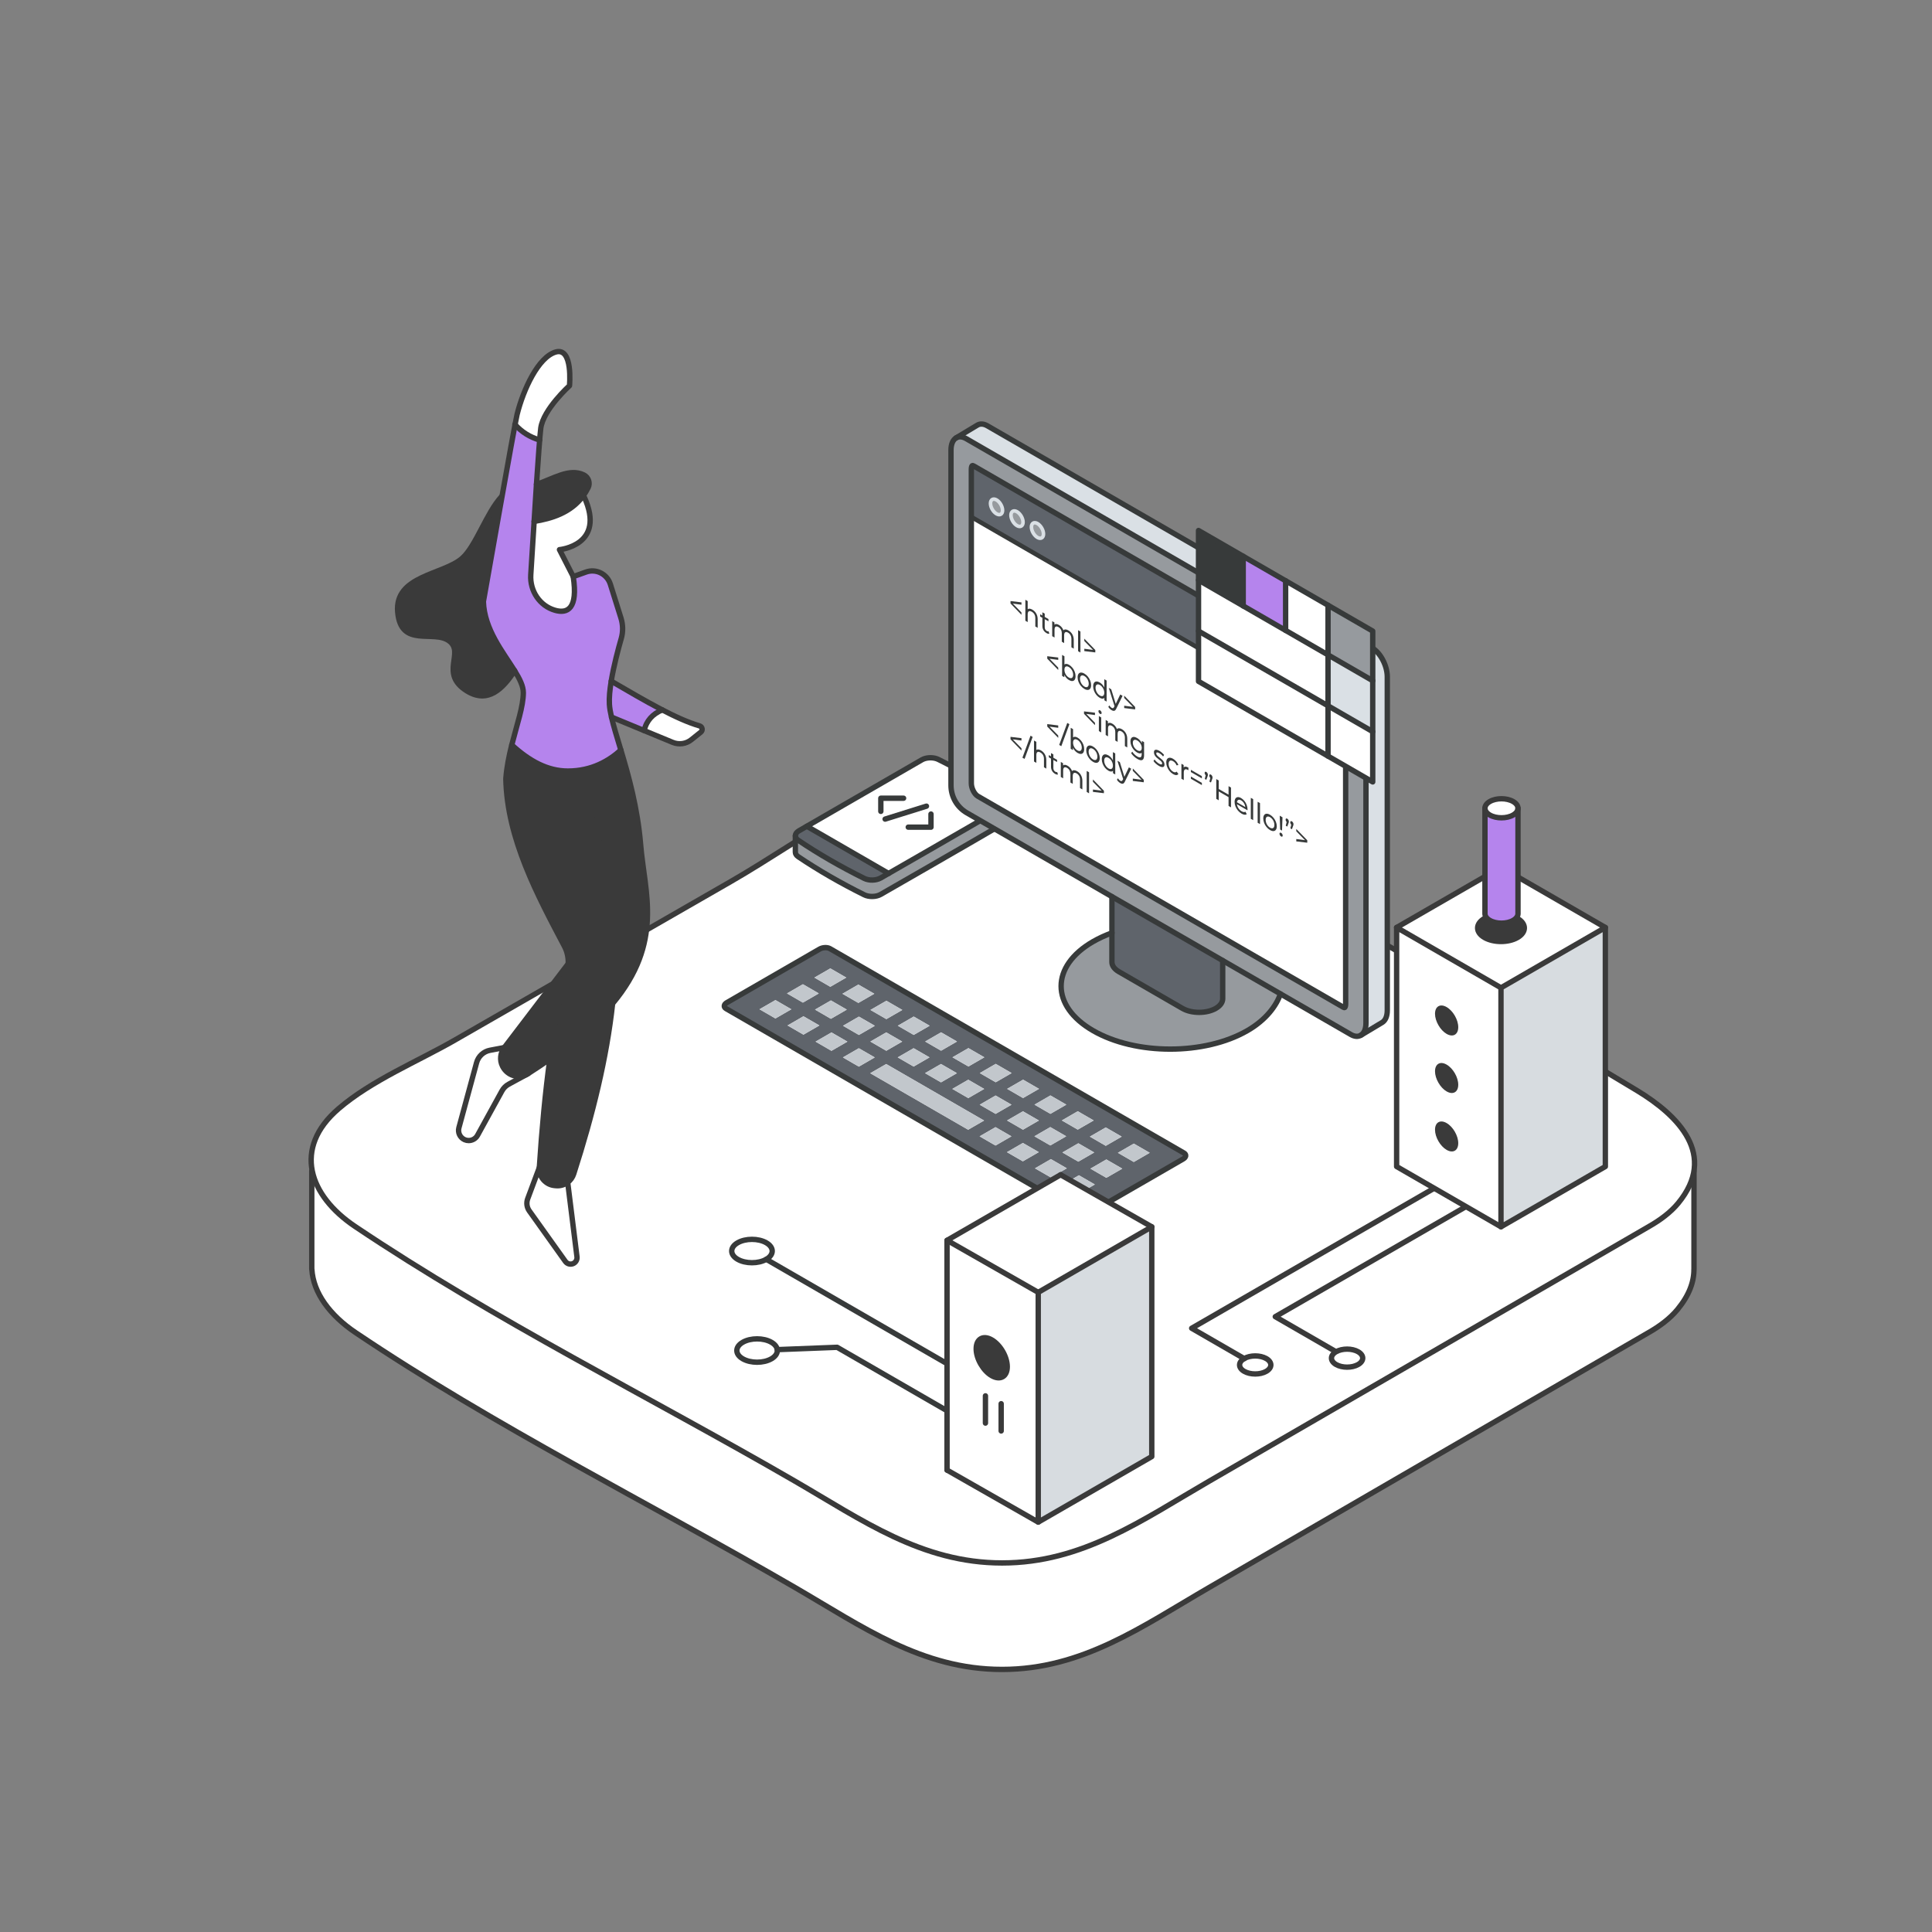 <?xml version="1.0" encoding="UTF-8"?>
<svg id="title" xmlns="http://www.w3.org/2000/svg" xmlns:xlink="http://www.w3.org/1999/xlink" viewBox="0 0 1080 1080">
  <rect x="0" y="0" width="1080" height="1080" fill="#808080" stroke="none"/>
  <defs>
    <style>
      .cls-1, .cls-2, .cls-3, .cls-4 {
        stroke: #3a3a3a;
      }

      .cls-1, .cls-2, .cls-3, .cls-4, .Graphic_Style_16, .cls-5, .cls-6 {
        stroke-linecap: round;
        stroke-linejoin: round;
      }

      .cls-1, .cls-3, .cls-4, .Graphic_Style_16 {
        stroke-width: 3px;
      }

      .cls-1, .cls-7 {
        fill: #3a3a3a;
      }

      .cls-8 {
        fill: #c2c7cc;
      }

      .cls-9 {
        fill: #969a9e;
      }

      .cls-10, .cls-3 {
        fill: #fff;
      }

      .cls-11, .cls-2, .cls-4, .Graphic_Style_16, .cls-5, .cls-6 {
        fill: none;
      }

      .cls-2 {
        stroke-dasharray: 1 14;
        stroke-width: 4px;
      }

      .cls-12 {
        fill: #d7dce0;
      }

      .cls-13 {
        fill: #373a3a;
      }

      .Graphic_Style_16, .cls-5 {
        stroke: #373a3a;
      }

      .cls-14 {
        fill: #dae0e5;
      }

      .cls-5 {
        stroke-width: 2.5px;
      }

      .cls-6 {
        stroke: #dae0e5;
        stroke-width: 2px;
      }

      .cls-15 {
        clip-path: url(#clippath);
      }

      .cls-16 {
        fill: #b584ed;
      }

      .cls-17 {
        fill: #5f646b;
      }
    </style>
    <clipPath id="clippath">
      <polygon class="cls-11" points="-859.73 370.42 -859.73 103.06 -1367.95 422.89 -1460.4 545.32 -1385.44 747.71 -859.73 370.42"/>
    </clipPath>
  </defs>
  <g class="cls-15">
    <g>
      <g>
        <polygon class="cls-10" points="117.3 -9.21 117.3 364.25 69.01 392.12 69.01 79.53 117.3 -9.21"/>
        <polygon class="cls-12" points="117.3 -9.21 69.01 79.53 52.3 69.88 100.58 -18.87 117.3 -9.21"/>
        <polygon class="cls-10" points="69.01 79.53 69.01 392.12 14.38 423.67 14.38 111.6 69.01 79.53"/>
        <polygon class="cls-12" points="69.01 79.53 14.38 111.6 -2.34 101.95 52.3 69.88 69.01 79.53"/>
        <polygon class="cls-10" points="14.38 111.6 14.38 423.67 -40.26 455.21 -40.26 203.45 14.38 111.6"/>
        <polygon class="cls-12" points="14.38 111.6 -40.26 203.45 -53.6 188.11 -53.6 188.1 -2.34 101.95 14.38 111.6"/>
      </g>
      <g>
        <polygon class="cls-4" points="-53.6 188.1 -94.89 140.59 -149.53 235.11 -204.18 235.11 -258.81 334.65 -313.45 390.13 -368.08 400.26 -368.08 644.48 117.3 364.25 117.3 -9.21 69.01 79.53 14.38 111.6 -40.26 203.45 -53.6 188.11 -53.6 188.1"/>
        <polyline class="cls-4" points="117.3 364.25 117.3 -9.21 100.58 -18.87 52.3 69.88 -2.34 101.95 -53.6 188.1 -53.6 188.11"/>
        <line class="cls-4" x1="14.38" y1="111.6" x2="14.38" y2="423.67"/>
        <line class="cls-4" x1="-2.34" y1="101.95" x2="14.38" y2="111.6"/>
        <line class="cls-2" x1="69.01" y1="79.53" x2="69.01" y2="392.12"/>
        <line class="cls-4" x1="52.3" y1="69.88" x2="69.01" y2="79.53"/>
      </g>
    </g>
  </g>
  <g>
    <path class="cls-3" d="M174.28,654.49v55.04h.05c.76,13.14,10.06,25.72,24.41,35.38,77.98,52.49,164.4,95.37,245.7,142.53,37.54,21.78,70.8,45.78,115.72,45.78s78.19-24.01,115.72-45.78c81.9-47.51,163.8-95.02,245.7-142.53,5.9-3.36,11.88-7.68,16.21-12.96,6.5-7.92,9.17-15.42,9.14-22.42h.02v-55.04H174.28Z"/>
    <path class="cls-3" d="M921.9,685.55c-81.97,47.47-163.94,94.94-245.92,142.41-37.57,21.75-70.91,45.74-115.82,45.74-44.94,0-78.24-23.98-115.82-45.74-81.37-47.12-167.86-89.96-245.92-142.41-25.52-17.15-35.09-43.55-9.07-65.85,18.52-15.87,44.07-26.31,64.99-38.33,51.36-29.51,102.73-59.03,154.09-88.54,42.5-24.42,88.2-61.35,139.04-65.64,38.94-3.29,68.28,10.41,101.02,29.23,88.79,51.02,178.94,100.21,266.58,153.18,23.26,14.06,45.12,36.16,23.03,63.01-4.34,5.27-10.33,9.6-16.23,12.95h0Z"/>
  </g>
  <g>
    <polyline class="Graphic_Style_16" points="548.5 799.64 467.97 753.15 434.5 754.45"/>
    <line class="Graphic_Style_16" x1="570.44" y1="786" x2="428.36" y2="703.96"/>
    <path class="Graphic_Style_16" d="M415.21,759.58c4.42,2.55,11.59,2.55,16.01,0,4.42-2.55,4.42-6.69,0-9.24-4.42-2.55-11.59-2.55-16.01,0-4.42,2.55-4.42,6.69,0,9.24Z"/>
    <path class="Graphic_Style_16" d="M412.35,703.96c4.42,2.55,11.59,2.55,16.01,0,4.42-2.55,4.42-6.69,0-9.24-4.42-2.55-11.59-2.55-16.01,0-4.42,2.55-4.42,6.69,0,9.24Z"/>
  </g>
  <g>
    <g>
      <g>
        <path class="cls-9" d="M563.03,457.4v.13c0,.77-.38,1.54-1.16,2.2-.24.2-.51.4-.82.58-21.37,12.51-67.28,38.84-68.76,39.69-2.5,1.44-6.51,1.55-9.19.21-13.2-6.55-25.53-13.67-36.87-21.29-1.09-.74-1.62-1.63-1.62-2.53v-9.18c0,.9.54,1.81,1.62,2.53,11.33,7.63,23.67,14.74,36.87,21.29,2.68,1.33,6.69,1.23,9.19-.21,1.48-.85,47.39-27.18,68.76-39.69.31-.18.58-.38.82-.58.73-.62,1.11-1.33,1.16-2.05v8.91Z"/>
        <path class="cls-10" d="M563.03,448.16v.33c-.05.72-.43,1.43-1.16,2.05-.24.2-.51.4-.82.58-21.37,12.51-42.89,24.76-64.33,37.14l-45.7-26.38,64.33-37.14c.31-.18.65-.35,1.01-.48,2.48-.95,5.84-.89,8.18.27,13.21,6.55,25.53,13.67,36.87,21.29,1.02.69,1.55,1.52,1.62,2.35Z"/>
        <path class="cls-17" d="M496.71,488.26c-1.47.85-2.95,1.7-4.43,2.55-2.5,1.44-6.51,1.55-9.19.21-13.2-6.55-25.53-13.66-36.87-21.29-1.08-.73-1.62-1.63-1.62-2.53,0-.03,0-.06,0-.09.02-.98.71-1.94,1.98-2.68l4.43-2.56,45.7,26.38Z"/>
      </g>
      <g>
        <path class="Graphic_Style_16" d="M563.03,448.49c-.05.72-.43,1.43-1.16,2.05-.24.2-.51.4-.82.58-21.37,12.51-67.28,38.84-68.76,39.69-2.5,1.44-6.51,1.55-9.19.21-13.2-6.55-25.53-13.66-36.87-21.29-1.08-.73-1.62-1.63-1.62-2.53,0-.03,0-.06,0-.09.02-.98.71-1.94,1.98-2.68l68.76-39.7c.31-.18.65-.35,1.01-.48,2.48-.95,5.84-.89,8.18.27,13.21,6.55,25.53,13.67,36.87,21.29,1.02.69,1.55,1.52,1.62,2.35"/>
        <line class="Graphic_Style_16" x1="451.02" y1="461.88" x2="496.71" y2="488.26"/>
        <line class="Graphic_Style_16" x1="563.03" y1="448.16" x2="563.03" y2="457.4"/>
        <path class="Graphic_Style_16" d="M444.61,467.2v9.18c0,.9.53,1.8,1.62,2.53,11.33,7.62,23.67,14.74,36.87,21.29,2.68,1.33,6.69,1.23,9.19-.21,1.48-.85,47.39-27.18,68.76-39.69.31-.18.58-.38.82-.58.78-.66,1.16-1.42,1.16-2.2v-.13"/>
        <polyline class="Graphic_Style_16" points="492.39 453.55 492.39 446.21 505.11 446.21"/>
        <polyline class="Graphic_Style_16" points="520.43 455.06 520.43 462.39 507.72 462.39"/>
        <line class="Graphic_Style_16" x1="517.89" y1="450.65" x2="494.79" y2="457.88"/>
      </g>
    </g>
    <g>
      <g>
        <path class="cls-17" d="M405.89,563.84c-1.5-.86-1.31-2.36.4-3.35l51.89-29.96c1.72-.98,4.3-1.09,5.79-.23l197.85,114.23c1.49.85,1.29,2.35-.41,3.34l-51.89,29.96c-1.71.99-4.3,1.09-5.79.24l-197.84-114.23ZM433.48,559.05l-8.91,5.14,8.9,5.14,8.9-5.14-8.89-5.14ZM448.82,550.2l-8.89,5.13,8.89,5.14,8.89-5.14-8.89-5.13ZM449.14,568.1l-8.9,5.14,8.89,5.14,8.9-5.14-8.89-5.14ZM464.16,541.34l-8.9,5.14,8.89,5.14,8.9-5.15-8.89-5.13ZM464.48,559.25l-8.89,5.13,8.89,5.14,8.89-5.14-8.89-5.13ZM464.8,577.14l-8.9,5.14,8.89,5.14,8.9-5.14-8.89-5.14ZM479.83,550.38l-8.9,5.14,8.89,5.13,8.91-5.14-8.9-5.13ZM480.09,585.97l-8.9,5.14,8.9,5.15,8.9-5.15-8.9-5.14ZM480.14,568.29l-8.89,5.13,8.89,5.14,8.9-5.14-8.9-5.13ZM495.38,594.8l-8.91,5.14,54.73,31.59,8.9-5.14-54.72-31.59ZM495.43,577.11l-8.89,5.13,8.9,5.15,8.89-5.14-8.9-5.14ZM495.5,559.43l-8.91,5.14,8.9,5.13,8.9-5.14-8.89-5.13ZM510.72,585.95l-8.89,5.13,8.89,5.14,8.89-5.14-8.89-5.13ZM510.77,568.25l-8.9,5.14,8.9,5.14,8.91-5.14-8.91-5.14ZM526,594.77l-8.89,5.13,8.91,5.15,8.89-5.14-8.91-5.14ZM526.07,577.08l-8.9,5.14,8.89,5.13,8.9-5.14-8.89-5.13ZM541.26,603.57l-8.9,5.14,8.91,5.14,8.89-5.13-8.9-5.15ZM541.35,585.9l-8.91,5.14,8.91,5.14,8.9-5.14-8.9-5.14ZM556.5,630.08l-8.9,5.14,8.9,5.14,8.9-5.14-8.9-5.14ZM556.55,612.4l-8.89,5.14,8.89,5.13,8.89-5.13-8.89-5.14ZM556.61,594.71l-8.9,5.15,8.9,5.14,8.9-5.14-8.9-5.15ZM571.8,638.92l-8.91,5.14,8.89,5.13,8.91-5.14-8.89-5.13ZM571.84,621.22l-8.89,5.14,8.9,5.14,8.89-5.13-8.9-5.15ZM571.91,603.54l-8.91,5.14,8.89,5.14,8.91-5.14-8.89-5.14ZM587.13,630.05l-8.89,5.14,8.89,5.13,8.89-5.13-8.89-5.14ZM587.18,612.36l-8.9,5.15,8.9,5.14,8.9-5.14-8.9-5.15ZM587.46,647.95l-8.9,5.15,8.89,5.13,8.9-5.14-8.89-5.14ZM602.48,621.19l-8.9,5.14,8.89,5.14,8.9-5.14-8.89-5.14ZM602.79,639.1l-8.89,5.14,8.89,5.13,8.89-5.13-8.89-5.14ZM603.12,656.99l-8.9,5.15,8.89,5.13,8.9-5.14-8.89-5.14ZM618.14,630.24l-8.9,5.14,8.89,5.14,8.9-5.14-8.89-5.14ZM618.45,648.14l-8.89,5.14,8.89,5.13,8.9-5.13-8.9-5.14ZM633.81,639.28l-8.91,5.14,8.9,5.14,8.9-5.14-8.89-5.14Z"/>
        <polygon class="cls-8" points="424.57 564.19 433.48 559.05 442.37 564.19 433.47 569.33 424.57 564.19"/>
        <polygon class="cls-8" points="439.92 555.33 448.82 550.2 457.71 555.33 448.82 560.47 439.92 555.33"/>
        <polygon class="cls-8" points="440.24 573.24 449.14 568.1 458.03 573.24 449.13 578.38 440.24 573.24"/>
        <polygon class="cls-8" points="455.26 546.48 464.16 541.34 473.06 546.47 464.15 551.62 455.26 546.48"/>
        <polygon class="cls-8" points="455.59 564.38 464.48 559.25 473.37 564.38 464.48 569.52 455.59 564.38"/>
        <polygon class="cls-8" points="455.9 582.28 464.8 577.14 473.69 582.28 464.79 587.42 455.9 582.28"/>
        <polygon class="cls-8" points="470.92 555.52 479.83 550.38 488.73 555.51 479.82 560.65 470.92 555.52"/>
        <polygon class="cls-8" points="471.19 591.1 480.09 585.97 488.99 591.1 480.09 596.25 471.19 591.1"/>
        <polygon class="cls-8" points="471.25 573.42 480.14 568.29 489.04 573.42 480.14 578.56 471.25 573.42"/>
        <polygon class="cls-8" points="486.47 599.94 495.38 594.8 550.11 626.39 541.2 631.53 486.47 599.94"/>
        <polygon class="cls-8" points="486.53 582.24 495.43 577.11 504.33 582.25 495.44 587.39 486.53 582.24"/>
        <polygon class="cls-8" points="486.58 564.57 495.5 559.43 504.39 564.56 495.49 569.7 486.58 564.57"/>
        <polygon class="cls-8" points="501.83 591.07 510.72 585.95 519.61 591.07 510.72 596.21 501.83 591.07"/>
        <polygon class="cls-8" points="501.87 573.39 510.77 568.25 519.68 573.39 510.77 578.53 501.87 573.39"/>
        <polygon class="cls-8" points="517.11 599.9 526 594.77 534.91 599.91 526.02 605.05 517.11 599.9"/>
        <polygon class="cls-8" points="517.17 582.22 526.07 577.08 534.96 582.21 526.06 587.35 517.17 582.22"/>
        <polygon class="cls-8" points="532.36 608.71 541.26 603.57 550.17 608.72 541.27 613.85 532.36 608.71"/>
        <polygon class="cls-8" points="532.44 591.04 541.35 585.9 550.26 591.04 541.35 596.18 532.44 591.04"/>
        <polygon class="cls-8" points="547.6 635.22 556.5 630.08 565.4 635.22 556.5 640.36 547.6 635.22"/>
        <polygon class="cls-8" points="547.66 617.54 556.55 612.4 565.44 617.54 556.55 622.67 547.66 617.54"/>
        <polygon class="cls-8" points="547.71 599.86 556.61 594.71 565.51 599.86 556.61 604.99 547.71 599.86"/>
        <polygon class="cls-8" points="562.88 644.06 571.8 638.92 580.69 644.05 571.78 649.18 562.88 644.06"/>
        <polygon class="cls-8" points="562.94 626.36 571.84 621.22 580.74 626.37 571.85 631.5 562.94 626.36"/>
        <polygon class="cls-8" points="562.99 608.68 571.91 603.54 580.8 608.68 571.89 613.82 562.99 608.68"/>
        <polygon class="cls-8" points="578.24 635.19 587.13 630.05 596.03 635.19 587.13 640.32 578.24 635.19"/>
        <polygon class="cls-8" points="578.28 617.51 587.18 612.36 596.09 617.51 587.18 622.65 578.28 617.51"/>
        <polygon class="cls-8" points="578.55 653.1 587.46 647.95 596.35 653.09 587.45 658.23 578.55 653.1"/>
        <polygon class="cls-8" points="593.58 626.33 602.48 621.19 611.37 626.33 602.47 631.47 593.58 626.33"/>
        <polygon class="cls-8" points="593.9 644.24 602.79 639.1 611.69 644.24 602.79 649.37 593.9 644.24"/>
        <polygon class="cls-8" points="594.21 662.14 603.12 656.99 612.01 662.13 603.11 667.27 594.21 662.14"/>
        <polygon class="cls-8" points="609.24 635.38 618.14 630.24 627.03 635.38 618.13 640.51 609.24 635.38"/>
        <polygon class="cls-8" points="609.56 653.28 618.45 648.14 627.36 653.28 618.45 658.41 609.56 653.28"/>
        <polygon class="cls-8" points="624.9 644.42 633.81 639.28 642.7 644.42 633.8 649.56 624.9 644.42"/>
      </g>
      <path class="Graphic_Style_16" d="M661.82,644.53c1.49.85,1.29,2.35-.41,3.34l-51.89,29.96c-1.71.99-4.3,1.09-5.79.24l-197.84-114.23c-1.5-.86-1.31-2.36.4-3.35l51.89-29.96c1.72-.98,4.3-1.09,5.79-.23l197.85,114.23Z"/>
    </g>
    <g id="monitor_screen_computer" data-name="monitor screen computer">
      <g>
        <path class="cls-14" d="M775.51,378.38v186.4c0,3.38-1.11,5.77-2.88,6.81l-11.91,7.15h0c1.77-1.04,2.87-3.43,2.87-6.81v-186.39c0-6.24-3.77-13.47-8.45-16.17l-215.06-124.17c-2.06-1.19-3.95-1.3-5.42-.5l11.76-7.07c1.48-.88,3.43-.81,5.58.43l215.06,124.17c4.67,2.69,8.46,9.93,8.46,16.15Z"/>
        <path class="cls-9" d="M763.58,549.38v22.54c0,3.38-1.1,5.77-2.87,6.8-1.49.9-3.44.82-5.58-.42l-214.67-123.92c-5.47-3.16-8.85-9.02-8.85-15.36v-187.43c0-3.49,1.18-5.9,3.04-6.9,1.47-.8,3.35-.68,5.42.5l215.06,124.17c4.68,2.69,8.45,9.93,8.45,16.17v163.85ZM752.23,561.31v-175.71c0-2.7-1.71-6.07-3.66-7.19l-204.18-117.89c-.43-.25-.68-.28-.77-.28-.26,0-.64.7-.64,1.95v175.71c0,2.71,1.71,6.08,3.66,7.2l204.18,117.89c.43.25.68.28.77.28.26,0,.64-.7.64-1.96Z"/>
        <path class="cls-10" d="M752.23,409.79v151.52c0,1.27-.38,1.96-.64,1.96-.09,0-.35-.03-.77-.28l-204.18-117.89c-1.95-1.12-3.66-4.49-3.66-7.2v-148.93l209.25,120.81Z"/>
        <path class="cls-17" d="M752.23,385.6v24.19l-209.25-120.81v-26.78c0-1.26.38-1.95.64-1.95.09,0,.35.03.77.28l204.18,117.89c1.95,1.12,3.66,4.49,3.66,7.19ZM583.32,298.5c0-2.15-1.51-4.77-3.38-5.84-1.86-1.08-3.37-.2-3.37,1.95s1.5,4.76,3.37,5.83c1.86,1.08,3.38.2,3.38-1.94ZM571.89,291.89c0-2.15-1.51-4.77-3.38-5.83-1.86-1.08-3.38-.21-3.38,1.94s1.51,4.77,3.38,5.84c1.86,1.08,3.38.2,3.38-1.95ZM560.44,285.3c0-2.15-1.5-4.77-3.37-5.84s-3.38-.2-3.38,1.95,1.51,4.76,3.38,5.83,3.37.2,3.37-1.94Z"/>
        <path class="cls-9" d="M706.91,550.48l8.85,5.12c-2.19,6.41-7.89,14.44-18.51,20.54-11.91,6.88-27.51,10.32-43.12,10.32s-31.2-3.44-43.11-10.32c-23.81-13.74-23.81-36.03,0-49.79,3.28-1.87,6.82-3.51,10.56-4.86v16.29c0,1.95,1.29,3.9,3.86,5.38l35.55,20.53c5.15,2.97,13.51,2.97,18.66,0,2.59-1.49,3.87-3.46,3.86-5.42v-21.32l23.41,13.52Z"/>
        <path class="cls-17" d="M683.5,558.28c.01,1.96-1.27,3.93-3.86,5.42-5.15,2.97-13.51,2.97-18.66,0l-35.55-20.53c-2.57-1.48-3.86-3.43-3.86-5.38v-36.57l61.93,35.75v21.32Z"/>
        <path class="cls-9" d="M579.94,292.66c1.86,1.08,3.38,3.69,3.38,5.84s-1.51,3.02-3.38,1.94c-1.86-1.08-3.37-3.69-3.37-5.83s1.5-3.03,3.37-1.95Z"/>
        <path class="cls-9" d="M568.51,286.06c1.86,1.07,3.38,3.68,3.38,5.83s-1.51,3.03-3.38,1.95c-1.86-1.08-3.38-3.69-3.38-5.84s1.51-3.02,3.38-1.94Z"/>
        <path class="cls-9" d="M557.08,279.45c1.86,1.08,3.37,3.69,3.37,5.84s-1.5,3.02-3.37,1.94-3.38-3.69-3.38-5.83,1.51-3.03,3.38-1.95Z"/>
      </g>
      <g>
        <path class="Graphic_Style_16" d="M621.57,501.21l-81.11-46.83c-5.47-3.16-8.85-9.02-8.85-15.36v-187.43c0-3.49,1.18-5.9,3.04-6.9,1.47-.79,3.35-.68,5.42.5l215.06,124.17c4.68,2.69,8.45,9.93,8.45,16.17v186.39c0,3.38-1.11,5.75-2.87,6.8-1.5.89-3.44.82-5.58-.42l-133.56-77.09Z"/>
        <path class="Graphic_Style_16" d="M760.71,578.73l11.91-7.15c1.77-1.04,2.88-3.43,2.88-6.81v-186.4c0-6.23-3.79-13.46-8.46-16.15l-215.06-124.17c-2.14-1.23-4.09-1.3-5.58-.43l-11.91,7.15"/>
        <path class="Graphic_Style_16" d="M715.77,555.6c-2.19,6.41-7.89,14.44-18.51,20.54-11.91,6.88-27.51,10.32-43.12,10.32s-31.2-3.44-43.11-10.32c-23.81-13.74-23.81-36.03,0-49.79,3.28-1.87,6.82-3.51,10.56-4.86"/>
        <path class="Graphic_Style_16" d="M752.23,409.79v151.52c0,1.27-.38,1.96-.64,1.96-.09,0-.35-.03-.77-.28l-204.18-117.89c-1.95-1.12-3.66-4.49-3.66-7.2v-175.71c0-1.26.38-1.95.64-1.95.09,0,.35.03.77.28l204.18,117.89c1.95,1.12,3.66,4.49,3.66,7.19v24.19Z"/>
        <path class="Graphic_Style_16" d="M621.57,501.21v36.57c0,1.95,1.29,3.9,3.86,5.38l35.55,20.53c5.15,2.97,13.51,2.97,18.66,0,2.59-1.49,3.87-3.46,3.86-5.42v-21.3"/>
        <line class="cls-5" x1="542.98" y1="288.98" x2="752.23" y2="409.79"/>
        <path class="cls-6" d="M560.44,285.3c0,2.14-1.5,3.02-3.37,1.94s-3.38-3.69-3.38-5.83,1.51-3.03,3.38-1.95,3.37,3.69,3.37,5.84Z"/>
        <path class="cls-6" d="M571.89,291.89c0,2.15-1.51,3.03-3.38,1.95-1.86-1.08-3.38-3.69-3.38-5.84s1.51-3.02,3.38-1.94c1.86,1.07,3.38,3.68,3.38,5.83Z"/>
        <path class="cls-6" d="M583.32,298.5c0,2.14-1.51,3.02-3.38,1.94-1.86-1.08-3.37-3.69-3.37-5.83s1.5-3.03,3.37-1.95c1.86,1.08,3.38,3.69,3.38,5.84Z"/>
      </g>
    </g>
    <g>
      <polygon class="cls-13" points="571.01 338.04 566.15 337.4 571.01 342.38 571.01 343.69 564.88 337.35 564.88 335.99 571.01 336.73 571.01 338.04"/>
      <path class="cls-13" d="M579.25,342.97c.54.93.82,1.99.82,3.18v4.82l-1.32-.76v-4.65c0-.81-.17-1.52-.51-2.13-.34-.61-.82-1.09-1.45-1.45-.71-.41-1.27-.5-1.68-.25-.41.24-.62.81-.62,1.71v4.32l-1.31-.76v-11.73l1.31.76v4.54c.27-.24.63-.35,1.08-.31.44.03.94.21,1.49.53.92.53,1.66,1.26,2.2,2.19Z"/>
      <path class="cls-13" d="M586.59,354.24c-.19.08-.43.09-.71.02-.28-.06-.58-.18-.88-.36-.73-.42-1.3-.98-1.7-1.66-.4-.69-.6-1.45-.6-2.29v-4.6l-1.23-.71v-1.25l1.23.71v-1.83l1.31.76v1.83l2.08,1.2v1.25l-2.08-1.2v4.54c0,.45.1.86.29,1.21.2.36.48.64.84.85.4.23.74.3,1.03.2l.41,1.33Z"/>
      <path class="cls-13" d="M599.43,354.6c.53.92.8,1.98.8,3.18v4.82l-1.31-.76v-4.65c0-.81-.16-1.52-.49-2.12-.32-.6-.79-1.07-1.39-1.42-.67-.38-1.2-.45-1.59-.2-.39.25-.59.83-.59,1.72v4.32l-1.31-.76v-4.65c0-.81-.16-1.52-.49-2.12-.32-.6-.79-1.07-1.39-1.42-.67-.38-1.2-.45-1.59-.2-.39.25-.59.83-.59,1.72v4.32l-1.31-.76v-8.38l1.26.73v1.25c.26-.28.61-.41,1.04-.39.43.02.92.19,1.47.51.57.33,1.07.75,1.51,1.27.44.52.78,1.1,1.01,1.74.27-.33.66-.49,1.14-.48.49,0,1.04.19,1.65.54.91.53,1.64,1.25,2.17,2.17Z"/>
      <polygon class="cls-13" points="602.65 352.28 603.97 353.03 603.97 364.77 602.65 364.01 602.65 352.28"/>
      <polygon class="cls-13" points="612.28 363.35 612.28 364.71 606.14 363.97 606.14 362.66 611.02 363.31 606.14 358.33 606.14 357.01 612.28 363.35"/>
      <polygon class="cls-13" points="591.56 368.88 586.7 368.24 591.56 373.22 591.56 374.53 585.42 368.19 585.42 366.83 591.56 367.57 591.56 368.88"/>
      <path class="cls-13" d="M599.46,373.22c.56.68.99,1.43,1.31,2.26.32.83.47,1.66.47,2.5s-.16,1.5-.47,1.97c-.31.47-.75.72-1.31.76-.56.04-1.19-.15-1.89-.55-.54-.31-1.03-.72-1.48-1.22-.45-.5-.82-1.07-1.11-1.7v1.33l-1.26-.73v-11.73l1.31.76v4.62c.29-.27.66-.4,1.1-.37.44.03.92.19,1.44.49.7.41,1.33.95,1.89,1.63ZM598.71,379.11c.37-.03.66-.21.88-.54.21-.32.32-.78.32-1.36s-.11-1.16-.32-1.73c-.21-.57-.51-1.09-.88-1.54s-.79-.82-1.25-1.09c-.46-.26-.87-.38-1.25-.36-.37.03-.67.2-.88.53-.21.33-.31.78-.31,1.36s.1,1.15.31,1.72c.21.57.5,1.09.88,1.55.37.46.79.83,1.25,1.09.47.27.88.39,1.25.35Z"/>
      <path class="cls-13" d="M604.23,383.44c-.58-.7-1.03-1.47-1.35-2.31-.32-.84-.49-1.66-.49-2.49s.16-1.46.49-1.93c.32-.46.77-.71,1.35-.74s1.22.16,1.94.58c.72.42,1.37.97,1.94,1.66.57.69,1.02,1.46,1.34,2.29.32.84.49,1.66.49,2.49s-.16,1.46-.49,1.93c-.32.46-.77.71-1.34.75-.57.04-1.22-.15-1.94-.57-.72-.42-1.37-.97-1.94-1.68ZM607.42,384.14c.37-.03.66-.21.87-.54.21-.33.32-.78.32-1.36s-.1-1.15-.32-1.72c-.21-.57-.5-1.08-.87-1.54s-.79-.82-1.25-1.09c-.47-.27-.88-.39-1.25-.36-.37.03-.66.21-.88.53-.21.32-.32.78-.32,1.36s.11,1.16.32,1.73c.21.57.51,1.09.88,1.55.37.46.79.83,1.25,1.1.47.27.88.39,1.25.35Z"/>
      <path class="cls-13" d="M618.61,380.47v11.73l-1.26-.73v-1.33c-.29.29-.66.43-1.11.42-.45-.02-.94-.18-1.48-.49-.7-.41-1.33-.95-1.89-1.63-.56-.68-.99-1.44-1.31-2.27-.31-.83-.47-1.67-.47-2.51s.16-1.5.47-1.96c.32-.46.75-.71,1.31-.75.56-.04,1.19.15,1.89.55.52.3,1,.69,1.44,1.17.44.48.8,1.03,1.1,1.64v-4.62l1.32.76ZM616.11,389.16c.37-.03.67-.21.88-.54.21-.33.32-.78.32-1.36s-.11-1.15-.32-1.72c-.21-.57-.5-1.08-.88-1.54-.37-.46-.79-.82-1.25-1.08-.47-.27-.88-.39-1.25-.36-.37.03-.66.21-.88.53-.21.32-.32.78-.32,1.36s.11,1.16.32,1.73c.21.57.51,1.09.88,1.55.37.46.79.83,1.25,1.09.46.26.87.38,1.25.35Z"/>
      <path class="cls-13" d="M627.52,388.97l-3.52,7.19c-.31.68-.67,1.07-1.09,1.17-.42.11-.92,0-1.5-.34-.36-.21-.7-.47-1.03-.79-.33-.32-.61-.68-.83-1.06l.56-.82c.37.63.81,1.08,1.3,1.37.32.18.59.24.8.17.21-.07.41-.29.58-.67l.23-.45-3.21-10.22,1.37.79,2.53,8.17,2.51-5.26,1.29.74Z"/>
      <polygon class="cls-13" points="634.56 395.2 634.56 396.56 628.43 395.81 628.43 394.5 633.3 395.15 628.43 390.17 628.43 388.86 634.56 395.2"/>
      <polygon class="cls-13" points="612.1 399.72 607.24 399.08 612.1 404.05 612.1 405.37 605.97 399.03 605.97 397.67 612.1 398.41 612.1 399.72"/>
      <path class="cls-13" d="M614.29,398.4c-.17-.29-.25-.57-.25-.84s.08-.46.25-.56c.17-.1.38-.07.64.08.26.15.47.36.64.64.17.28.25.56.25.83s-.08.48-.25.57c-.17.1-.38.07-.64-.07-.26-.15-.47-.36-.64-.65ZM614.27,400.29l1.31.76v8.38l-1.31-.76v-8.38Z"/>
      <path class="cls-13" d="M629.34,409.83c.53.92.8,1.98.8,3.18v4.82l-1.32-.76v-4.65c0-.81-.16-1.52-.49-2.12-.32-.6-.79-1.07-1.39-1.42-.67-.38-1.2-.45-1.59-.2-.39.25-.59.83-.59,1.72v4.32l-1.31-.76v-4.65c0-.81-.16-1.52-.49-2.12-.32-.6-.79-1.07-1.39-1.42-.67-.38-1.2-.45-1.59-.2-.39.25-.59.83-.59,1.72v4.32l-1.31-.76v-8.38l1.26.73v1.25c.27-.28.61-.41,1.04-.39.43.02.92.19,1.47.51.57.33,1.07.75,1.51,1.27.44.52.78,1.1,1.01,1.74.27-.33.66-.49,1.14-.48.49,0,1.04.19,1.65.54.91.53,1.64,1.25,2.17,2.17Z"/>
      <path class="cls-13" d="M639.55,414.89v7.24c0,1.47-.32,2.37-.95,2.7-.63.34-1.57.14-2.82-.58-.68-.4-1.34-.88-1.96-1.46s-1.12-1.17-1.51-1.79l.63-.81c.34.53.76,1.04,1.25,1.52.5.48,1.01.88,1.54,1.18.85.49,1.48.62,1.88.39.41-.23.61-.82.61-1.77v-.66c-.31.25-.69.36-1.14.31-.45-.04-.94-.22-1.47-.53-.69-.4-1.32-.93-1.88-1.6-.56-.67-1-1.4-1.32-2.2-.32-.8-.48-1.6-.48-2.39s.16-1.4.48-1.83c.32-.43.76-.65,1.32-.67.56-.01,1.19.18,1.88.58.55.32,1.06.73,1.53,1.23.47.5.86,1.07,1.16,1.7v-1.3l1.25.72ZM637.05,419.8c.38-.01.68-.17.89-.46.21-.29.32-.7.32-1.23,0-.81-.23-1.6-.7-2.37-.47-.77-1.06-1.37-1.79-1.79-.74-.43-1.34-.52-1.81-.29-.47.23-.7.75-.7,1.57,0,.53.11,1.06.32,1.6.21.54.51,1.04.89,1.49.38.45.81.82,1.29,1.1.47.27.9.4,1.28.39Z"/>
      <path class="cls-13" d="M646.11,426.88c-.55-.5-.98-.98-1.29-1.45l.55-.89c.32.45.71.88,1.16,1.31.46.42.92.77,1.38,1.04,1.15.66,1.73.62,1.73-.14,0-.25-.08-.5-.23-.74-.16-.24-.35-.46-.58-.66-.23-.2-.56-.47-.99-.8-.58-.44-1.06-.84-1.43-1.19-.37-.35-.69-.77-.95-1.25-.27-.48-.4-1.01-.4-1.61,0-.76.27-1.21.82-1.35.55-.14,1.28.05,2.21.58.48.28.97.63,1.45,1.04.48.42.88.83,1.19,1.24l-.56.88c-.59-.79-1.29-1.41-2.1-1.87-.56-.32-.98-.46-1.27-.42-.29.04-.44.24-.44.58,0,.27.08.54.25.79.16.25.37.49.61.7.24.21.58.49,1.02.84.58.45,1.06.85,1.42,1.19.36.34.67.74.92,1.21.26.46.38.98.38,1.55,0,.76-.28,1.2-.84,1.32-.56.12-1.33-.09-2.29-.65-.59-.34-1.16-.76-1.71-1.27Z"/>
      <path class="cls-13" d="M653.79,431.03c-.58-.7-1.03-1.47-1.36-2.31-.33-.84-.49-1.67-.49-2.49s.16-1.46.49-1.92c.33-.46.78-.7,1.36-.73.58-.03,1.24.17,1.98.6.66.38,1.24.87,1.76,1.47.52.6.92,1.28,1.2,2.02l-1,.17c-.23-.53-.51-1-.85-1.39-.34-.4-.71-.71-1.12-.95-.47-.27-.9-.4-1.28-.38-.38.02-.68.2-.89.52-.21.32-.32.78-.32,1.36s.11,1.17.32,1.74c.21.57.51,1.09.89,1.55.38.46.81.83,1.28,1.1.41.24.79.35,1.12.35.34,0,.62-.14.85-.41l1,1.31c-.28.42-.68.63-1.2.64-.52.01-1.1-.17-1.76-.55-.74-.43-1.4-.99-1.98-1.7Z"/>
      <path class="cls-13" d="M662.7,428.55c.45,0,.99.19,1.63.56v1.47c-.07-.05-.17-.12-.3-.19-.71-.41-1.27-.49-1.68-.23-.41.26-.61.84-.61,1.74v4.18l-1.32-.76v-8.38l1.26.73v1.41c.23-.35.57-.53,1.01-.52Z"/>
      <path class="cls-13" d="M665.71,430.34l6.14,3.54v1.25l-6.14-3.54v-1.25ZM665.71,434.09l6.14,3.54v1.25l-6.14-3.54v-1.25Z"/>
      <path class="cls-13" d="M674.97,432.2c.17.3.25.61.25.91,0,.16-.01.31-.04.44-.03.14-.09.32-.18.55l-.66,1.83-.86-.5.51-2.06c-.17-.17-.31-.38-.42-.61-.1-.23-.16-.47-.16-.7,0-.32.09-.52.26-.62.17-.1.39-.07.66.08.26.15.47.37.64.68ZM677.56,433.7c.17.3.25.61.25.91,0,.16-.01.31-.04.44-.03.14-.09.32-.18.55l-.66,1.83-.86-.5.51-2.06c-.17-.17-.31-.38-.42-.61-.11-.24-.16-.47-.16-.7,0-.32.09-.52.26-.62.17-.1.39-.07.66.08.26.15.47.37.64.68Z"/>
      <polygon class="cls-13" points="688.14 440.26 688.14 451.33 686.77 450.54 686.77 445.6 681.27 442.42 681.27 447.36 679.9 446.57 679.9 435.49 681.27 436.29 681.27 441.05 686.77 444.22 686.77 439.46 688.14 440.26"/>
      <path class="cls-13" d="M697.36,452.96l-5.89-3.4c.08.79.36,1.54.84,2.27.48.72,1.08,1.29,1.79,1.7.87.5,1.57.57,2.1.2l.73,1.4c-.33.25-.74.35-1.23.3-.49-.05-1.03-.25-1.64-.6-.77-.44-1.45-1.02-2.04-1.72-.59-.71-1.05-1.48-1.38-2.32-.32-.84-.49-1.67-.49-2.49s.16-1.45.47-1.93c.32-.47.75-.73,1.3-.77.55-.04,1.18.13,1.87.53.69.4,1.31.94,1.86,1.62.54.68.97,1.43,1.27,2.26.31.83.46,1.67.46,2.51,0,.12,0,.26-.03.44ZM692.22,447.16c-.42.2-.67.63-.75,1.31l4.66,2.69c-.07-.75-.32-1.47-.75-2.16-.42-.69-.95-1.22-1.58-1.59-.63-.36-1.16-.45-1.58-.25Z"/>
      <polygon class="cls-13" points="699.21 445.98 700.53 446.74 700.53 458.47 699.21 457.72 699.21 445.98"/>
      <polygon class="cls-13" points="703.03 448.19 704.35 448.95 704.35 460.68 703.03 459.92 703.03 448.19"/>
      <path class="cls-13" d="M708.02,462.34c-.58-.7-1.03-1.47-1.35-2.3-.32-.84-.49-1.66-.49-2.49s.16-1.46.49-1.93c.32-.46.77-.71,1.35-.74.57-.03,1.22.16,1.94.58.72.42,1.37.97,1.94,1.66.57.69,1.02,1.46,1.34,2.29.32.84.49,1.66.49,2.49s-.16,1.46-.49,1.93c-.32.46-.77.71-1.34.75-.57.04-1.22-.15-1.94-.57-.72-.42-1.37-.97-1.94-1.68ZM711.21,463.04c.37-.03.66-.21.87-.54.21-.33.31-.78.31-1.36s-.1-1.15-.31-1.72c-.21-.57-.5-1.08-.87-1.54-.37-.46-.79-.82-1.25-1.09-.47-.27-.88-.39-1.25-.36-.37.03-.66.21-.88.53-.21.32-.32.78-.32,1.36s.11,1.16.32,1.73c.21.57.51,1.09.88,1.55.37.46.79.83,1.25,1.09.47.27.88.39,1.25.35Z"/>
      <path class="cls-13" d="M715.51,466.93c-.17-.3-.26-.59-.26-.87s.09-.47.26-.57c.17-.1.39-.07.64.08.25.15.47.37.63.66.16.29.25.58.25.86s-.08.48-.25.57c-.17.1-.38.07-.62-.07-.26-.15-.47-.37-.64-.66ZM715.37,455.98l1.55.89-.26,7.43-1.04-.6-.25-7.72Z"/>
      <path class="cls-13" d="M720.23,458.33c.17.3.25.61.25.91,0,.16-.01.31-.04.44-.03.14-.09.32-.18.55l-.66,1.83-.86-.5.51-2.06c-.17-.17-.31-.38-.42-.61-.11-.23-.16-.47-.16-.7,0-.32.09-.52.26-.62.17-.1.39-.07.66.08.26.15.47.37.64.68ZM722.82,459.82c.17.3.25.61.25.91,0,.16-.01.31-.04.44-.03.14-.09.32-.18.55l-.66,1.83-.86-.5.51-2.06c-.17-.17-.31-.38-.42-.61-.1-.24-.16-.47-.16-.7,0-.32.09-.52.26-.62.17-.1.39-.07.66.08.26.15.47.37.64.68Z"/>
      <polygon class="cls-13" points="730.77 469.72 730.77 471.08 724.63 470.34 724.63 469.02 729.51 469.67 724.63 464.69 724.63 463.38 730.77 469.72"/>
      <polygon class="cls-13" points="591.56 406.84 586.7 406.2 591.56 411.17 591.56 412.48 585.42 406.14 585.42 404.78 591.56 405.53 591.56 406.84"/>
      <polygon class="cls-13" points="596.61 404.14 597.8 404.83 593.28 417.12 592.09 416.43 596.61 404.14"/>
      <path class="cls-13" d="M604.28,413.96c.56.68.99,1.43,1.31,2.26.31.83.47,1.66.47,2.5s-.16,1.5-.47,1.97c-.32.47-.75.72-1.31.76-.56.04-1.19-.15-1.89-.55-.54-.31-1.03-.72-1.48-1.22-.45-.5-.82-1.07-1.11-1.7v1.33l-1.26-.73v-11.73l1.31.76v4.62c.29-.27.66-.4,1.1-.37.44.03.92.19,1.44.49.7.41,1.33.95,1.89,1.63ZM603.53,419.85c.37-.03.66-.21.88-.54.21-.32.32-.78.32-1.36s-.11-1.16-.32-1.73c-.21-.57-.51-1.09-.88-1.54-.37-.46-.79-.82-1.25-1.09-.46-.26-.87-.38-1.25-.36-.37.03-.67.2-.88.53-.21.33-.31.78-.31,1.36s.1,1.15.31,1.72c.21.57.5,1.09.88,1.55.37.46.79.83,1.25,1.09.47.27.88.39,1.25.35Z"/>
      <path class="cls-13" d="M609.05,424.18c-.58-.7-1.03-1.47-1.35-2.3-.32-.84-.49-1.67-.49-2.49s.16-1.46.49-1.92c.32-.46.77-.71,1.35-.74.57-.03,1.22.16,1.94.58s1.37.97,1.94,1.66c.57.69,1.02,1.46,1.34,2.29.32.84.49,1.66.49,2.49s-.16,1.46-.49,1.93c-.32.46-.77.71-1.34.75-.57.04-1.22-.15-1.94-.57s-1.37-.97-1.94-1.68ZM612.25,424.88c.37-.03.66-.21.87-.54.21-.33.31-.78.31-1.36s-.1-1.15-.31-1.72c-.21-.57-.5-1.08-.87-1.54-.37-.46-.79-.82-1.25-1.09-.47-.27-.88-.39-1.25-.36-.37.03-.66.2-.88.53-.21.32-.32.78-.32,1.36s.11,1.16.32,1.73c.21.57.51,1.09.88,1.55.37.46.79.83,1.25,1.09.47.27.88.39,1.25.35Z"/>
      <path class="cls-13" d="M623.43,421.21v11.73l-1.26-.73v-1.33c-.29.3-.66.44-1.11.42-.45-.02-.94-.18-1.48-.49-.7-.41-1.33-.95-1.89-1.63-.56-.68-.99-1.44-1.31-2.27-.32-.83-.47-1.67-.47-2.51s.16-1.5.47-1.96c.31-.46.75-.71,1.31-.75.56-.04,1.19.15,1.89.55.52.3,1,.69,1.44,1.17.44.48.8,1.03,1.1,1.64v-4.62l1.31.76ZM620.94,429.9c.37-.03.67-.21.88-.54.21-.33.31-.78.31-1.36s-.1-1.15-.31-1.72c-.21-.57-.5-1.08-.88-1.54-.37-.46-.79-.82-1.25-1.08-.47-.27-.88-.39-1.25-.36-.37.03-.66.21-.88.53-.21.32-.32.78-.32,1.36s.11,1.16.32,1.73c.21.57.51,1.09.88,1.55.37.46.79.83,1.25,1.1.46.26.87.38,1.25.35Z"/>
      <path class="cls-13" d="M632.34,429.71l-3.52,7.19c-.31.67-.67,1.07-1.09,1.17-.42.11-.92,0-1.5-.34-.36-.21-.7-.47-1.03-.79-.33-.32-.61-.68-.83-1.06l.56-.81c.37.63.81,1.08,1.3,1.37.32.18.59.24.8.17.21-.07.41-.29.58-.67l.23-.45-3.2-10.22,1.37.79,2.53,8.17,2.51-5.26,1.29.74Z"/>
      <polygon class="cls-13" points="639.38 435.94 639.38 437.3 633.25 436.55 633.25 435.24 638.12 435.89 633.25 430.91 633.25 429.6 639.38 435.94"/>
      <polygon class="cls-13" points="571.01 413.96 566.15 413.31 571.01 418.29 571.01 419.6 564.88 413.26 564.88 411.9 571.01 412.64 571.01 413.96"/>
      <polygon class="cls-13" points="576.07 411.26 577.26 411.95 572.74 424.24 571.55 423.55 576.07 411.26"/>
      <path class="cls-13" d="M584.07,421.66c.54.93.82,1.99.82,3.18v4.82l-1.31-.76v-4.65c0-.81-.17-1.52-.51-2.13s-.82-1.09-1.45-1.46c-.71-.41-1.27-.5-1.68-.25-.41.24-.62.81-.62,1.71v4.32l-1.31-.76v-11.73l1.31.76v4.54c.27-.24.63-.35,1.07-.31.44.03.94.21,1.49.53.92.53,1.65,1.26,2.2,2.19Z"/>
      <path class="cls-13" d="M591.41,432.94c-.19.08-.43.09-.71.02-.28-.06-.58-.18-.88-.36-.73-.42-1.3-.98-1.7-1.66-.4-.69-.6-1.45-.6-2.29v-4.6l-1.23-.71v-1.25l1.23.71v-1.83l1.32.76v1.83l2.08,1.2v1.25l-2.08-1.2v4.54c0,.45.1.86.29,1.21.2.36.48.64.84.85.4.23.74.3,1.03.2l.41,1.33Z"/>
      <path class="cls-13" d="M604.25,433.3c.53.92.8,1.98.8,3.18v4.82l-1.31-.76v-4.65c0-.81-.16-1.52-.49-2.12-.32-.6-.79-1.07-1.39-1.42-.67-.38-1.2-.45-1.59-.2-.39.25-.59.83-.59,1.72v4.32l-1.31-.76v-4.65c0-.81-.16-1.52-.49-2.12-.32-.6-.79-1.07-1.39-1.42-.67-.38-1.2-.45-1.59-.2-.39.25-.59.83-.59,1.72v4.32l-1.31-.76v-8.38l1.26.73v1.25c.26-.28.61-.41,1.04-.39.43.02.92.19,1.47.51.57.33,1.07.75,1.51,1.26.44.52.78,1.1,1.01,1.74.27-.33.66-.49,1.14-.48.49,0,1.04.19,1.65.54.91.53,1.64,1.25,2.17,2.17Z"/>
      <polygon class="cls-13" points="607.47 430.97 608.79 431.73 608.79 443.47 607.47 442.71 607.47 430.97"/>
      <polygon class="cls-13" points="617.1 442.05 617.1 443.41 610.96 442.67 610.96 441.35 615.84 442 610.96 437.02 610.96 435.71 617.1 442.05"/>
    </g>
    <g>
      <g>
        <polygon class="cls-10" points="767.36 408.99 767.36 437.1 742.38 422.68 742.38 394.57 767.36 408.99"/>
        <polygon class="cls-14" points="767.36 380.52 767.36 408.99 742.38 394.57 742.38 366.09 767.36 380.52"/>
        <polygon class="cls-9" points="767.36 352.78 767.36 380.52 742.38 366.09 742.38 338.35 767.36 352.78"/>
        <polygon class="cls-10" points="742.38 394.57 742.38 422.68 669.98 380.88 669.98 352.77 742.38 394.57"/>
        <polygon class="cls-10" points="742.38 366.09 742.38 394.57 669.98 352.77 669.98 324.29 742.38 366.09"/>
        <polygon class="cls-10" points="742.38 338.35 742.38 366.09 718.67 352.4 718.67 324.66 742.38 338.35"/>
        <polygon class="cls-16" points="718.67 324.66 718.67 352.4 694.96 338.72 694.96 310.98 718.67 324.66"/>
        <polygon class="cls-13" points="694.96 310.98 694.96 338.72 669.98 324.29 669.98 296.55 694.96 310.98"/>
      </g>
      <g>
        <line class="Graphic_Style_16" x1="694.96" y1="338.72" x2="694.96" y2="310.98"/>
        <line class="Graphic_Style_16" x1="718.67" y1="352.4" x2="718.67" y2="324.66"/>
        <line class="Graphic_Style_16" x1="742.38" y1="422.68" x2="742.38" y2="338.35"/>
        <line class="Graphic_Style_16" x1="767.36" y1="380.52" x2="669.98" y2="324.29"/>
        <line class="Graphic_Style_16" x1="767.36" y1="408.99" x2="669.98" y2="352.77"/>
        <polygon class="Graphic_Style_16" points="767.36 408.99 767.36 437.1 669.98 380.88 669.98 296.55 767.36 352.78 767.36 408.99"/>
      </g>
    </g>
  </g>
  <g>
    <g>
      <path class="cls-10" d="M529.4,735.89v-42.53l50.97,29.09v128.43l-50.97-29.09v-85.9ZM554.38,769.01c4.8,2.77,8.7.53,8.7-5.01s-3.9-12.28-8.7-15.04c-4.78-2.77-8.68-.53-8.68,5.01,0,2.77.97,5.86,2.57,8.58,1.57,2.71,3.72,5.09,6.11,6.46Z"/>
      <polygon class="cls-10" points="529.4 693.36 580.38 722.44 643.85 685.8 592.88 656.71 529.4 693.36"/>
      <path class="cls-7" d="M545.69,753.98c0,2.77.97,5.86,2.57,8.58,1.57,2.71,3.72,5.09,6.11,6.46,4.8,2.77,8.7.53,8.7-5.01s-3.9-12.28-8.7-15.04c-4.78-2.77-8.68-.53-8.68,5.01Z"/>
      <polygon class="cls-12" points="580.38 722.44 580.38 850.87 643.85 814.23 643.85 685.8 580.38 722.44"/>
    </g>
    <g>
      <polyline class="cls-4" points="529.4 821.78 529.4 693.36 592.88 656.71"/>
      <polygon class="cls-4" points="643.85 685.8 643.85 814.23 580.38 850.87 580.38 722.44 643.85 685.8"/>
      <line class="cls-4" x1="592.88" y1="656.71" x2="643.85" y2="685.8"/>
      <line class="cls-4" x1="529.4" y1="693.36" x2="580.38" y2="722.44"/>
      <line class="cls-4" x1="529.4" y1="821.78" x2="580.38" y2="850.87"/>
      <line class="cls-4" x1="559.66" y1="799.91" x2="559.66" y2="784.68"/>
      <line class="cls-4" x1="550.87" y1="795.52" x2="550.87" y2="780.29"/>
      <path class="cls-4" d="M545.69,753.98c0,2.77.97,5.86,2.57,8.58,1.57,2.71,3.72,5.09,6.11,6.46,4.8,2.77,8.7.53,8.7-5.01s-3.9-12.28-8.7-15.04c-4.78-2.77-8.68-.53-8.68,5.01Z"/>
    </g>
  </g>
  <g>
    <polyline class="cls-4" points="846.61 638.31 666.15 742.5 695.57 759.49"/>
    <polyline class="cls-4" points="864.38 648.57 712.89 736.03 746.2 755.26"/>
    <path class="cls-4" d="M695.5,759.45c-3.41,1.97-3.41,5.16,0,7.13,3.41,1.97,8.94,1.97,12.35,0,3.41-1.97,3.41-5.16,0-7.13s-8.94-1.97-12.35,0Z"/>
    <path class="cls-4" d="M746.86,755.64c-3.41,1.97-3.41,5.16,0,7.13,3.41,1.97,8.94,1.97,12.35,0,3.41-1.97,3.41-5.16,0-7.13s-8.94-1.97-12.35,0Z"/>
  </g>
  <g>
    <g>
      <g>
        <polygon class="cls-12" points="897.4 518.48 897.4 652.1 839.06 685.78 839.06 552.17 897.4 518.48"/>
        <polygon class="cls-10" points="897.4 518.48 839.06 552.17 780.72 518.48 839.06 484.81 897.4 518.48"/>
        <polygon class="cls-10" points="839.06 552.17 839.06 685.78 780.72 652.1 780.72 518.48 839.06 552.17"/>
      </g>
      <g>
        <polygon class="cls-4" points="839.06 685.78 839.06 552.17 897.4 518.48 897.4 652.1 839.06 685.78"/>
        <polyline class="cls-4" points="839.06 552.17 780.72 518.48 780.72 652.1 839.06 685.78"/>
        <polyline class="cls-4" points="780.72 518.48 839.06 484.81 897.4 518.48"/>
      </g>
    </g>
    <path class="cls-1" d="M848.3,513.42c5.1,2.95,5.1,7.72,0,10.67-5.1,2.95-13.38,2.95-18.48,0-5.1-2.95-5.1-7.72,0-10.67,5.1-2.95,13.38-2.95,18.48,0Z"/>
    <g>
      <g>
        <path class="cls-16" d="M848.57,451.83v58.9c0,1.36-.9,2.73-2.71,3.77-3.61,2.08-9.44,2.08-13.05,0-1.81-1.04-2.71-2.4-2.71-3.77v-58.9c0,1.36.9,2.73,2.71,3.77,3.61,2.08,9.44,2.08,13.05,0,1.8-1.04,2.71-2.4,2.71-3.77Z"/>
        <path class="cls-10" d="M845.86,448.07c1.8,1.04,2.71,2.4,2.71,3.77s-.91,2.73-2.71,3.77c-3.61,2.08-9.44,2.08-13.05,0-1.81-1.04-2.71-2.4-2.71-3.77s.9-2.73,2.71-3.77c3.61-2.08,9.44-2.08,13.05,0Z"/>
      </g>
      <g>
        <path class="cls-4" d="M848.57,451.83c0,1.36-.91,2.73-2.71,3.77-3.61,2.08-9.44,2.08-13.05,0-1.81-1.04-2.71-2.4-2.71-3.77s.9-2.73,2.71-3.77c3.61-2.08,9.44-2.08,13.05,0,1.8,1.04,2.71,2.4,2.71,3.77Z"/>
        <path class="cls-4" d="M848.57,451.83v58.9c0,1.36-.9,2.73-2.71,3.77-3.61,2.08-9.44,2.08-13.05,0-1.81-1.04-2.71-2.4-2.71-3.77v-58.9"/>
      </g>
    </g>
  </g>
  <path class="cls-7" d="M802.18,598.86c0,2.07.73,4.38,1.92,6.42,1.17,2.03,2.78,3.8,4.57,4.83,3.59,2.07,6.5.4,6.5-3.75s-2.91-9.18-6.5-11.24c-3.58-2.07-6.49-.4-6.49,3.75Z"/>
  <path class="cls-7" d="M802.18,566.7c0,2.07.73,4.38,1.92,6.42,1.17,2.03,2.78,3.8,4.57,4.83,3.59,2.07,6.5.4,6.5-3.75s-2.91-9.18-6.5-11.24c-3.58-2.07-6.49-.4-6.49,3.75Z"/>
  <path class="cls-7" d="M802.18,631.54c0,2.07.73,4.38,1.92,6.42,1.17,2.03,2.78,3.8,4.57,4.83,3.59,2.07,6.5.4,6.5-3.75s-2.91-9.18-6.5-11.24c-3.58-2.07-6.49-.4-6.49,3.75Z"/>
  <g>
    <g>
      <path class="cls-16" d="M369.3,396.36c-8.36-4.38-17.6-9.76-27.62-15.6-.79,4.8-1.24,9.37-1.01,12.98.14,2.08.54,4.45,1.16,7.11l17.96,7.42c1.24-3.96,3.27-8.63,9.51-11.91Z"/>
      <path class="cls-10" d="M391.05,405.77c-6.34-1.84-13.63-5.15-21.75-9.4-6.24,3.28-8.26,7.95-9.51,11.91l16.23,6.71c3.49,1.44,7.5.88,10.44-1.49l5.27-4.21c1.29-1.02.88-3.07-.68-3.52Z"/>
      <path class="cls-7" d="M317.63,538.77c.17-3.38-.54-6.77-2.14-9.81-14.93-28.36-32.06-60.07-32.72-93.64.48-6.52,1.8-12.87,3.31-18.88,9.82,8.98,19.95,14.58,31.35,14.58,13.2,0,22.85-5.59,29.63-11.74,4.26,14.16,9.34,32.1,11.08,53.12,2.2,26.69,12.98,54.28-15.71,88.63-3.33,30.25-10.97,61.7-21.75,95.22-.62,1.94-1.83,3.56-3.36,4.71-1.8,1.35-4.06,2.04-6.43,1.86l-.71-.06c-5.16-.4-9.05-4.89-8.71-10.07,1.41-21.55,3.3-41.98,5.86-60.61,2.51-18.37,5.63-35,9.63-49.3.37-1.32.58-2.66.65-4Z"/>
      <path class="cls-16" d="M347.26,357.04c1.1-3.78,1.04-7.81-.14-11.57l-5.93-18.91c-1.81-5.73-8.01-8.81-13.66-6.77l-7.08,2.54c2.79,18.14-3.32,20.76-10.12,18.84-8.63-2.43-14.16-10.86-13.62-19.8.46-7.75,4.48-69.52,4.97-75.51-5.24-1.77-9.08-4.11-13.96-8.07-1.8,8.84-17.5,98.49-17.5,98.49.48,15.51,11.06,28.3,17.47,38.66,2.83,4.55,4.85,8.63,4.85,12.25,0,7.75-3.58,17.89-6.46,29.25,9.82,8.98,19.95,14.58,31.35,14.58,13.2,0,22.85-5.59,29.63-11.74-2.14-7.14-4.06-13.31-5.24-18.42-.62-2.66-1.02-5.03-1.16-7.11-.23-3.61.22-8.18,1.01-12.98,1.41-8.61,3.9-17.94,5.58-23.73Z"/>
      <path class="cls-10" d="M302.31,239.33c1.39-10.47,16.05-23.72,16.05-23.72,0,0,2.09-21.62-7.68-18.84-9.76,2.79-18.12,20.93-21.61,34.87-.32,1.27-.74,3.2-1.23,5.61-.03.17-.07.36-.11.53,4.88,3.96,8.72,6.3,13.96,8.07.25-3.01.46-5.29.62-6.52Z"/>
      <path class="cls-7" d="M326.32,265.47c2.65,1.27,3.75,4.52,2.45,7.16-.85,1.7-1.81,3.27-2.85,4.68-6.88,9.32-17.6,12.59-27.36,14.16.43-6.92.88-14.03,1.33-20.69,9.46-3.11,18.34-9.23,26.43-5.3Z"/>
      <path class="cls-10" d="M326.58,277.82c12.39,27.05-13.83,29.45-13.83,29.45l7.7,15.06c2.79,18.14-3.31,20.76-10.12,18.84-8.63-2.43-14.16-10.86-13.62-19.8l1.84-29.9c9.76-1.56,20.48-4.83,27.36-14.16l.67.51Z"/>
      <path class="cls-10" d="M322.54,702.59c.2,1.66-.74,3.24-2.31,3.83-1.53.57-3.25.05-4.2-1.29l-20.15-28.24c-1.39-1.97-1.73-4.51-.9-6.77l6.51-17.44c-.34,5.17,3.55,9.67,8.71,10.07l.71.06c2.37.19,4.63-.51,6.43-1.86l5.2,41.64Z"/>
      <path class="cls-7" d="M281.92,585.59l35.7-46.83c-.06,1.33-.28,2.68-.65,4-4,14.3-7.13,30.93-9.63,49.3-3.78,2.65-7.79,5.34-12.08,8.07l-1.27.68c-4.71,2.12-10.35.25-12.89-4.45-.08-.14-.14-.28-.22-.43-1.68-3.34-1.22-7.36,1.04-10.35Z"/>
      <path class="cls-10" d="M294.15,600.74l1.12-.6c-.36.23-.74.43-1.12.6Z"/>
      <path class="cls-10" d="M293.99,600.82l-9.62,5.24c-1.6.87-2.91,2.17-3.78,3.76l-13.63,24.8c-1.02,1.87-2.94,2.94-4.96,2.94-.74,0-1.5-.14-2.22-.45-2.6-1.11-4-3.97-3.25-6.71l9.88-36.36c.96-3.56,3.87-6.26,7.5-6.94l8.01-1.52c-2.26,2.99-2.72,7.01-1.04,10.35.08.15.14.29.22.43,2.54,4.69,8.18,6.57,12.89,4.45Z"/>
      <path class="cls-7" d="M270.23,336.28c.48,15.51,11.06,28.3,17.47,38.66-6.49,9.96-14.86,18.59-26.63,11.35-15.63-9.62-1.19-21.35-9.91-27.94-8.71-6.61-27.05,4.2-28.84-16.23-1.81-20.43,25.54-20.73,36.06-30.05,7.76-6.88,13.57-25.39,22-34.48-5,28.3-10.15,58.69-10.15,58.69Z"/>
    </g>
    <g>
      <path class="cls-4" d="M332.3,450.67c11.73,36.11,14.33,72.29,10.15,110.35-3.33,30.25-10.97,61.7-21.75,95.22-.62,1.94-1.83,3.56-3.36,4.71-1.8,1.35-4.06,2.04-6.43,1.86l-.71-.06c-5.16-.4-9.05-4.89-8.71-10.07,1.41-21.55,3.3-41.98,5.86-60.61,2.51-18.37,5.63-35,9.63-49.3.37-1.32.58-2.66.65-4,.17-3.38-.54-6.77-2.14-9.81-14.93-28.36-32.06-60.07-32.72-93.64.48-6.52,1.79-12.87,3.31-18.88,2.87-11.36,6.46-21.5,6.46-29.25,0-3.62-2.02-7.69-4.85-12.25-6.43-10.35-16.99-23.16-17.47-38.66,0,0,17.36-98.76,18.84-104.64,3.49-13.94,11.85-32.08,21.61-34.87,9.77-2.79,7.68,18.84,7.68,18.84,0,0-14.65,13.24-16.05,23.72-.48,3.7-1.41,16.48-2.42,31.45-.45,6.66-2.71,42.85-3.18,50.59-.54,8.94,4.99,17.36,13.62,19.8,6.8,1.92,12.9-.7,10.12-18.84l7.08-2.54c5.65-2.04,11.85,1.04,13.66,6.77l5.93,18.91c1.18,3.76,1.24,7.79.14,11.57-1.67,5.79-4.16,15.12-5.58,23.73-.79,4.8-1.24,9.37-1.01,12.98.14,2.08.55,4.45,1.16,7.11,1.18,5.11,3.09,11.28,5.24,18.42,4.25,14.16,9.34,32.1,11.08,53.12,2.2,26.69,12.98,54.28-15.71,88.63l-.02.02"/>
      <path class="cls-4" d="M293.99,600.82c-4.71,2.12-10.35.25-12.89-4.45-.08-.14-.14-.28-.22-.43-1.68-3.34-1.22-7.36,1.04-10.35l35.7-46.83.02-.03"/>
      <path class="cls-4" d="M307.34,592.07c-3.78,2.65-7.81,5.32-12.08,8.07-.36.23-.74.43-1.12.6"/>
      <path class="cls-4" d="M286.09,416.44c9.82,8.98,19.95,14.58,31.35,14.58,13.2,0,22.85-5.59,29.63-11.74"/>
      <path class="cls-4" d="M341.84,400.86l34.19,14.13c3.49,1.44,7.5.88,10.44-1.49l5.27-4.21c1.29-1.02.88-3.07-.68-3.52-12.86-3.73-29.62-13.49-49.37-25"/>
      <path class="cls-4" d="M320.45,322.32l-7.7-15.06s26.22-2.4,13.83-29.45"/>
      <path class="cls-4" d="M287.7,374.94c-6.49,9.96-14.86,18.59-26.63,11.35-15.63-9.62-1.19-21.35-9.91-27.94-8.71-6.61-27.05,4.2-28.84-16.23-1.81-20.43,25.54-20.73,36.06-30.05,7.76-6.88,13.57-25.39,22-34.48"/>
      <path class="cls-4" d="M299.89,270.77c9.46-3.11,18.34-9.23,26.43-5.3,2.65,1.27,3.75,4.52,2.45,7.16-.85,1.7-1.81,3.27-2.85,4.68-6.87,9.33-17.6,12.59-27.36,14.16"/>
      <path class="cls-4" d="M301.49,652.68l-6.51,17.44c-.84,2.26-.5,4.8.9,6.77l20.15,28.24c.94,1.33,2.66,1.86,4.2,1.29,1.56-.59,2.51-2.17,2.31-3.83l-5.2-41.64"/>
      <path class="cls-4" d="M281.92,585.59l-8.01,1.52c-3.62.68-6.54,3.38-7.5,6.94l-9.88,36.36c-.74,2.74.66,5.59,3.25,6.71.71.31,1.47.45,2.22.45,2.01,0,3.93-1.07,4.96-2.94l13.63-24.8c.87-1.6,2.18-2.9,3.78-3.76l10.89-5.92"/>
    </g>
    <path class="cls-4" d="M287.83,237.25c3.66,4.17,8.43,7.17,13.85,8.71"/>
    <path class="cls-4" d="M360.1,408.4c1.21-5.54,4.82-9.38,10.12-11.56"/>
  </g>
</svg>